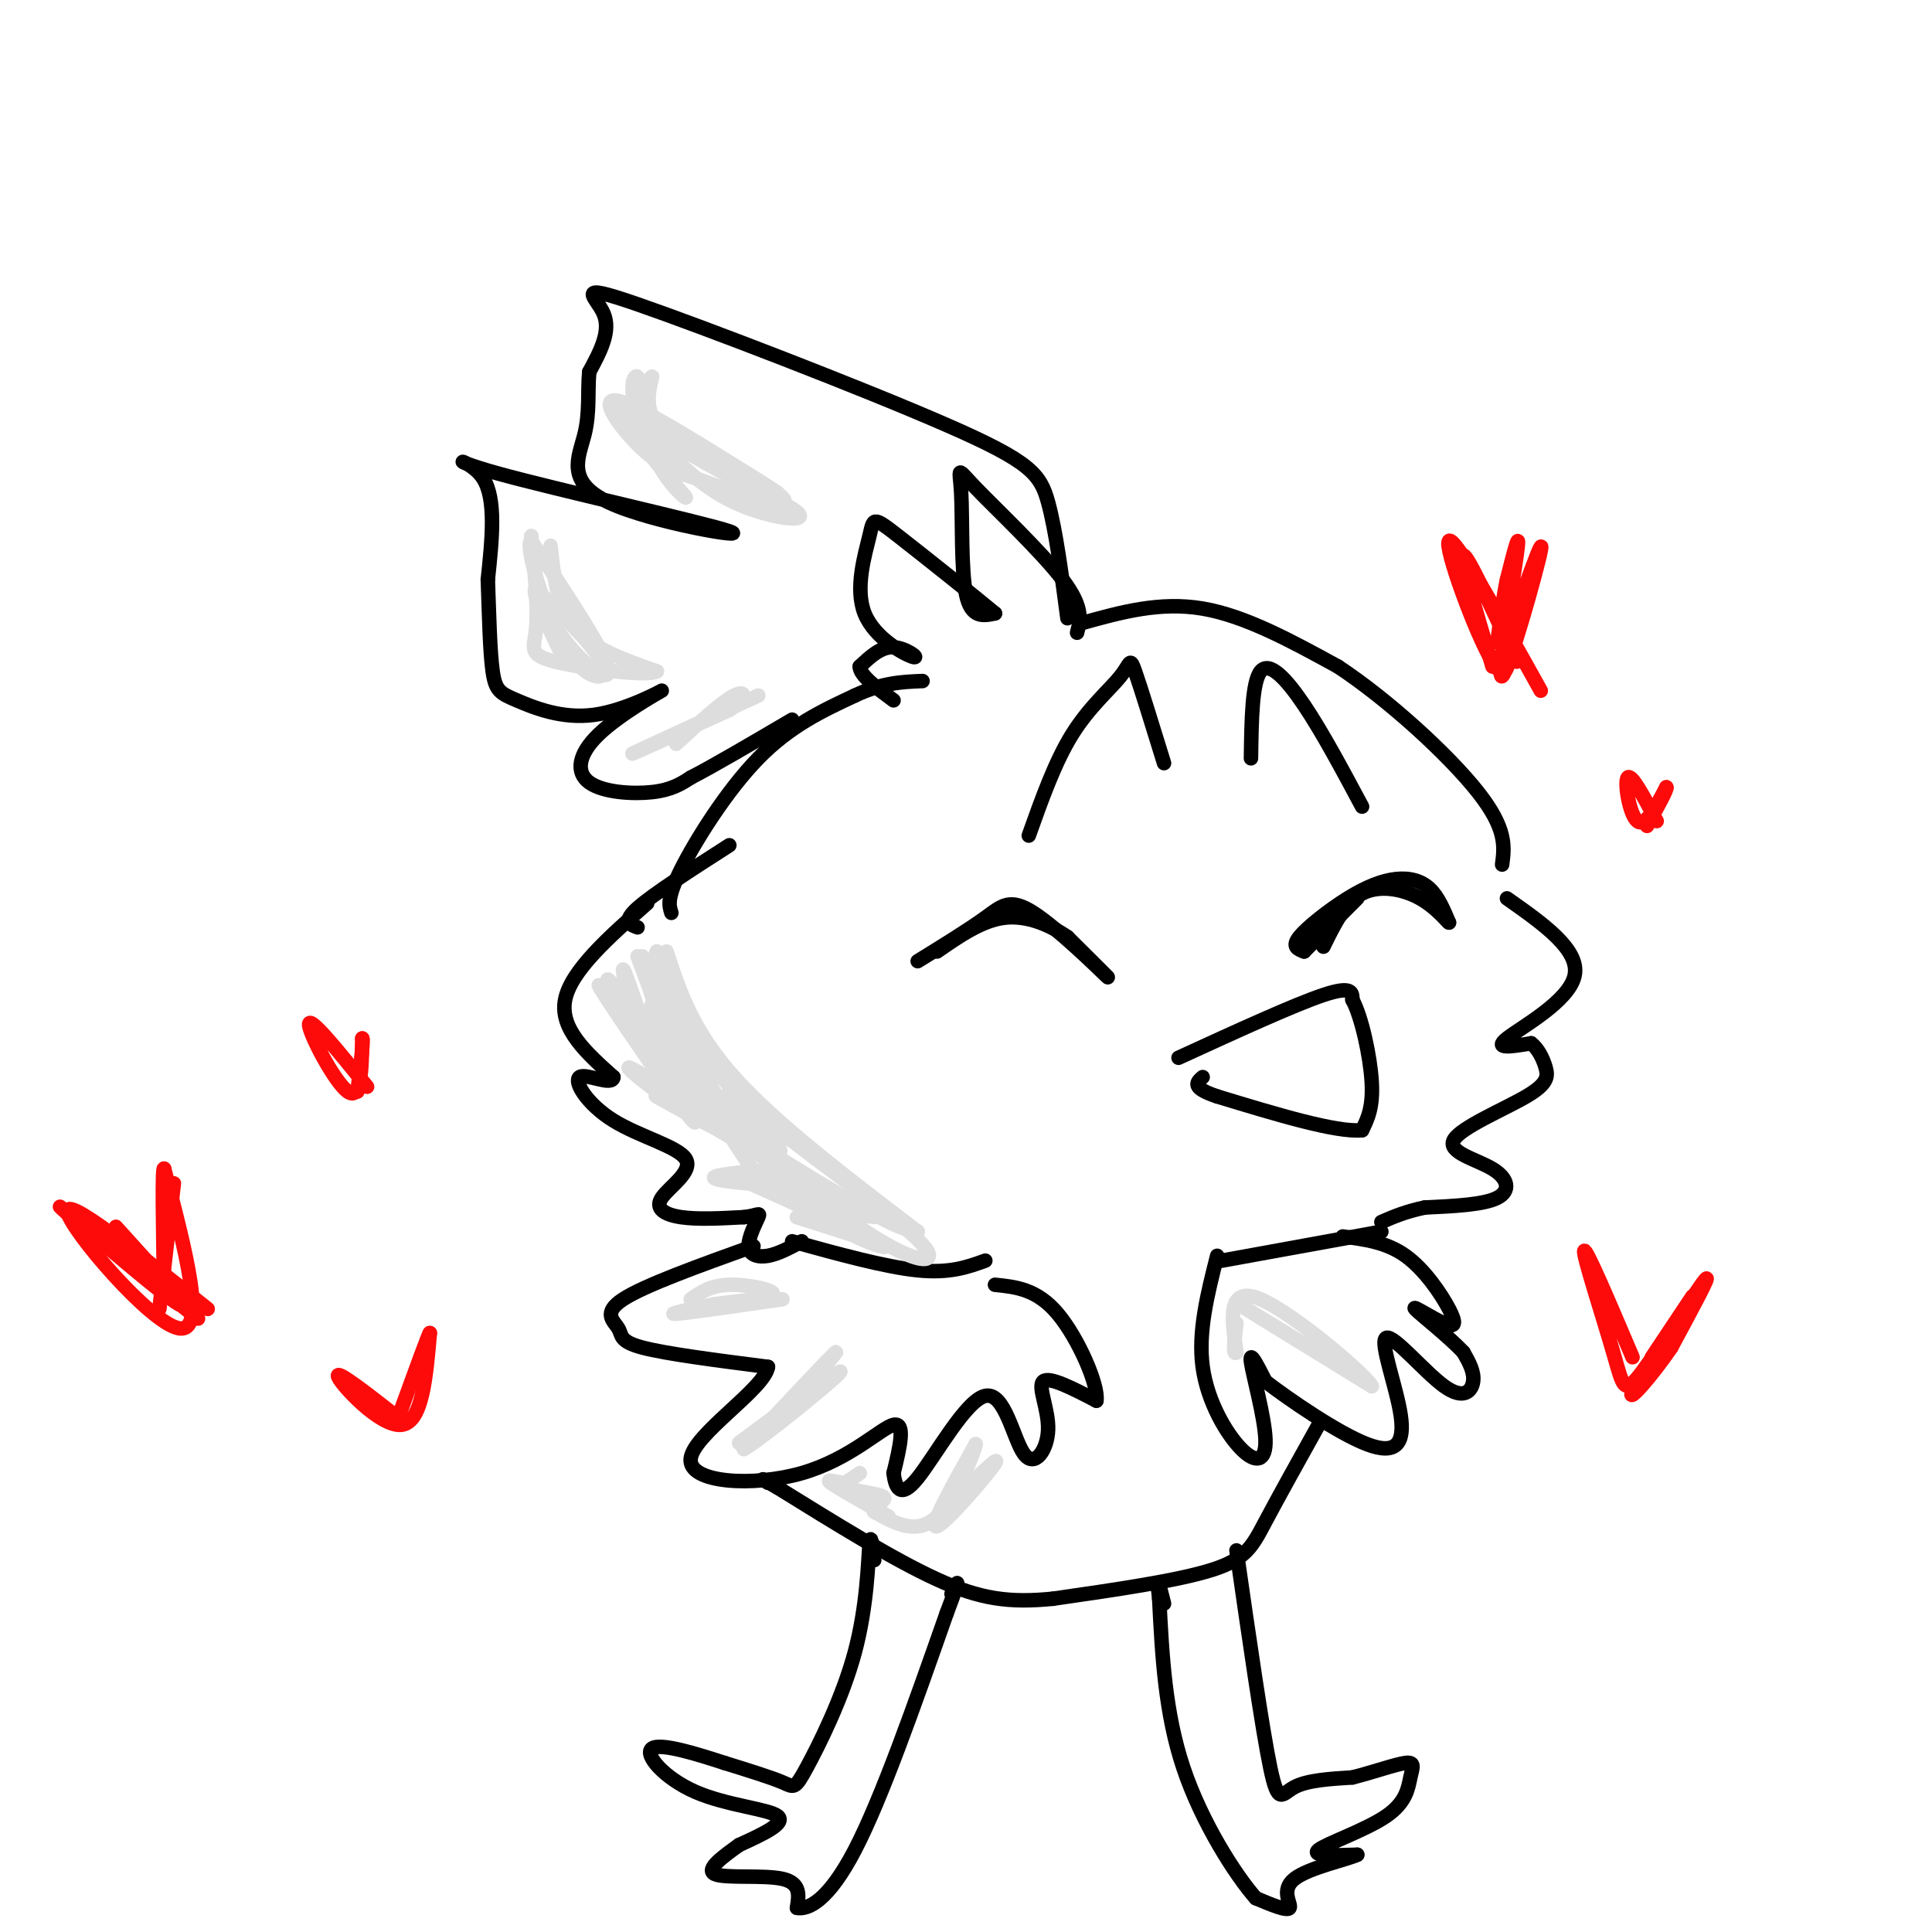 <svg viewBox='0 0 400 400' version='1.1' xmlns='http://www.w3.org/2000/svg' xmlns:xlink='http://www.w3.org/1999/xlink'><g fill='none' stroke='#000000' stroke-width='3' stroke-linecap='round' stroke-linejoin='round'><path d='M134,187c-7.917,7.000 -15.833,14.000 -17,20c-1.167,6.000 4.417,11.000 10,16'/><path d='M127,223c-0.196,2.029 -5.686,-0.899 -7,0c-1.314,0.899 1.548,5.625 7,9c5.452,3.375 13.492,5.400 15,8c1.508,2.600 -3.517,5.777 -5,8c-1.483,2.223 0.576,3.492 4,4c3.424,0.508 8.212,0.254 13,0'/><path d='M154,252c2.853,-0.322 3.486,-1.128 3,0c-0.486,1.128 -2.093,4.188 -2,6c0.093,1.812 1.884,2.375 4,2c2.116,-0.375 4.558,-1.687 7,-3'/><path d='M312,186c7.578,5.333 15.156,10.667 14,16c-1.156,5.333 -11.044,10.667 -14,13c-2.956,2.333 1.022,1.667 5,1'/><path d='M317,216c1.422,1.050 2.476,3.174 3,5c0.524,1.826 0.519,3.354 -4,6c-4.519,2.646 -13.551,6.410 -15,9c-1.449,2.590 4.687,4.005 8,6c3.313,1.995 3.804,4.570 1,6c-2.804,1.430 -8.902,1.715 -15,2'/><path d='M295,250c-4.000,0.833 -6.500,1.917 -9,3'/><path d='M244,219c12.000,-5.500 24.000,-11.000 30,-13c6.000,-2.000 6.000,-0.500 6,1'/><path d='M280,207c1.911,3.489 3.689,11.711 4,17c0.311,5.289 -0.844,7.644 -2,10'/><path d='M282,234c-5.333,0.500 -17.667,-3.250 -30,-7'/><path d='M252,227c-5.500,-1.833 -4.250,-2.917 -3,-4'/><path d='M190,199c5.280,-3.256 10.560,-6.512 14,-9c3.440,-2.488 5.042,-4.208 10,-1c4.958,3.208 13.274,11.345 15,13c1.726,1.655 -3.137,-3.173 -8,-8'/><path d='M221,194c-3.511,-2.444 -8.289,-4.556 -13,-4c-4.711,0.556 -9.356,3.778 -14,7'/><path d='M270,197c-1.301,-0.488 -2.603,-0.976 -1,-3c1.603,-2.024 6.110,-5.584 10,-8c3.890,-2.416 7.163,-3.689 10,-4c2.837,-0.311 5.239,0.340 7,2c1.761,1.660 2.880,4.330 4,7'/><path d='M300,191c-0.119,0.143 -2.417,-3.000 -6,-5c-3.583,-2.000 -8.452,-2.857 -12,-1c-3.548,1.857 -5.774,6.429 -8,11'/><path d='M270,197c0.000,0.000 11.000,-11.000 11,-11'/><path d='M213,173c2.726,-7.661 5.452,-15.321 9,-21c3.548,-5.679 7.917,-9.375 10,-12c2.083,-2.625 1.881,-4.179 3,-1c1.119,3.179 3.560,11.089 6,19'/><path d='M282,167c-4.111,-7.689 -8.222,-15.378 -12,-21c-3.778,-5.622 -7.222,-9.178 -9,-7c-1.778,2.178 -1.889,10.089 -2,18'/><path d='M139,189c-0.489,-1.533 -0.978,-3.067 2,-9c2.978,-5.933 9.422,-16.267 16,-23c6.578,-6.733 13.289,-9.867 20,-13'/><path d='M177,144c5.667,-2.667 9.833,-2.833 14,-3'/><path d='M132,192c-1.583,-0.583 -3.167,-1.167 0,-4c3.167,-2.833 11.083,-7.917 19,-13'/><path d='M223,131c0.681,-2.628 1.362,-5.257 -3,-11c-4.362,-5.743 -13.767,-14.601 -18,-19c-4.233,-4.399 -3.293,-4.338 -3,1c0.293,5.338 -0.059,15.954 1,21c1.059,5.046 3.530,4.523 6,4'/><path d='M206,127c-3.300,-2.787 -14.551,-11.756 -20,-16c-5.449,-4.244 -5.095,-3.764 -6,0c-0.905,3.764 -3.067,10.813 -1,16c2.067,5.187 8.364,8.512 10,9c1.636,0.488 -1.390,-1.861 -4,-2c-2.610,-0.139 -4.805,1.930 -7,4'/><path d='M178,138c0.000,1.833 3.500,4.417 7,7'/><path d='M221,128c-1.201,-9.086 -2.402,-18.172 -4,-24c-1.598,-5.828 -3.593,-8.397 -21,-16c-17.407,-7.603 -50.225,-20.239 -64,-25c-13.775,-4.761 -8.507,-1.646 -7,2c1.507,3.646 -0.746,7.823 -3,12'/><path d='M122,77c-0.382,4.097 0.162,8.341 -1,13c-1.162,4.659 -4.030,9.735 5,14c9.030,4.265 29.956,7.721 25,6c-4.956,-1.721 -35.796,-8.617 -48,-12c-12.204,-3.383 -5.773,-3.252 -3,1c2.773,4.252 1.886,12.626 1,21'/><path d='M101,120c0.263,7.266 0.422,14.932 1,19c0.578,4.068 1.577,4.540 5,6c3.423,1.460 9.271,3.910 16,3c6.729,-0.910 14.339,-5.180 14,-5c-0.339,0.180 -8.627,4.811 -13,9c-4.373,4.189 -4.831,7.935 -2,10c2.831,2.065 8.952,2.447 13,2c4.048,-0.447 6.024,-1.724 8,-3'/><path d='M143,161c4.833,-2.500 12.917,-7.250 21,-12'/><path d='M224,129c8.083,-2.250 16.167,-4.500 25,-3c8.833,1.500 18.417,6.750 28,12'/><path d='M277,138c10.578,6.978 23.022,18.422 29,26c5.978,7.578 5.489,11.289 5,15'/><path d='M164,257c9.667,2.667 19.333,5.333 26,6c6.667,0.667 10.333,-0.667 14,-2'/><path d='M156,258c-11.304,4.065 -22.607,8.131 -27,11c-4.393,2.869 -1.875,4.542 -1,6c0.875,1.458 0.107,2.702 5,4c4.893,1.298 15.446,2.649 26,4'/><path d='M159,283c-0.692,4.549 -15.423,13.920 -16,19c-0.577,5.080 12.998,5.868 23,3c10.002,-2.868 16.429,-9.391 19,-10c2.571,-0.609 1.285,4.695 0,10'/><path d='M185,305c0.387,3.010 1.356,5.534 5,1c3.644,-4.534 9.963,-16.127 14,-17c4.037,-0.873 5.794,8.972 8,12c2.206,3.028 4.863,-0.762 5,-5c0.137,-4.238 -2.247,-8.925 -1,-10c1.247,-1.075 6.123,1.463 11,4'/><path d='M227,290c0.511,-3.111 -3.711,-12.889 -8,-18c-4.289,-5.111 -8.644,-5.556 -13,-6'/><path d='M286,255c0.000,0.000 -33.000,6.000 -33,6'/><path d='M252,260c-1.994,7.869 -3.987,15.738 -3,23c0.987,7.262 4.955,13.915 8,17c3.045,3.085 5.166,2.600 5,-2c-0.166,-4.600 -2.619,-13.314 -3,-16c-0.381,-2.686 1.309,0.657 3,4'/><path d='M262,286c4.702,3.624 14.957,10.684 21,13c6.043,2.316 7.873,-0.111 7,-6c-0.873,-5.889 -4.451,-15.238 -3,-16c1.451,-0.762 7.929,7.064 12,10c4.071,2.936 5.735,0.982 6,-1c0.265,-1.982 -0.867,-3.991 -2,-6'/><path d='M303,280c-2.895,-3.154 -9.132,-8.038 -10,-9c-0.868,-0.962 3.633,2.000 6,3c2.367,1.000 2.599,0.038 1,-3c-1.599,-3.038 -5.028,-8.154 -9,-11c-3.972,-2.846 -8.486,-3.423 -13,-4'/><path d='M273,295c-4.156,7.467 -8.311,14.933 -11,20c-2.689,5.067 -3.911,7.733 -11,10c-7.089,2.267 -20.044,4.133 -33,6'/><path d='M218,331c-9.000,0.889 -15.000,0.111 -24,-4c-9.000,-4.111 -21.000,-11.556 -33,-19'/><path d='M161,308c-5.833,-3.333 -3.917,-2.167 -2,-1'/><path d='M181,323c-0.365,-3.062 -0.730,-6.124 -1,-3c-0.270,3.124 -0.443,12.435 -3,22c-2.557,9.565 -7.496,19.383 -10,24c-2.504,4.617 -2.573,4.033 -5,3c-2.427,-1.033 -7.214,-2.517 -12,-4'/><path d='M150,365c-5.502,-1.783 -13.258,-4.241 -15,-3c-1.742,1.241 2.531,6.180 9,9c6.469,2.820 15.134,3.520 17,5c1.866,1.480 -3.067,3.740 -8,6'/><path d='M153,382c-3.167,2.298 -7.083,5.042 -5,6c2.083,0.958 10.167,0.131 14,1c3.833,0.869 3.417,3.435 3,6'/><path d='M165,395c2.289,0.444 6.511,-1.444 12,-12c5.489,-10.556 12.244,-29.778 19,-49'/><path d='M196,334c3.333,-8.833 2.167,-6.417 1,-4'/><path d='M256,321c2.667,18.511 5.333,37.022 7,45c1.667,7.978 2.333,5.422 5,4c2.667,-1.422 7.333,-1.711 12,-2'/><path d='M280,368c4.273,-1.070 8.954,-2.745 11,-3c2.046,-0.255 1.456,0.911 1,3c-0.456,2.089 -0.776,5.101 -5,8c-4.224,2.899 -12.350,5.685 -14,7c-1.650,1.315 3.175,1.157 8,1'/><path d='M281,384c-1.726,0.905 -10.042,2.667 -13,5c-2.958,2.333 -0.560,5.238 -1,6c-0.440,0.762 -3.720,-0.619 -7,-2'/><path d='M260,393c-4.200,-4.756 -11.200,-15.644 -15,-27c-3.800,-11.356 -4.400,-23.178 -5,-35'/><path d='M240,331c-0.667,-5.667 0.167,-2.333 1,1'/></g>
<g fill='none' stroke='#DDDDDD' stroke-width='3' stroke-linecap='round' stroke-linejoin='round'><path d='M138,197c2.667,8.167 5.333,16.333 14,26c8.667,9.667 23.333,20.833 38,32'/><path d='M190,255c-0.262,1.726 -19.915,-9.960 -26,-12c-6.085,-2.040 1.400,5.566 8,10c6.600,4.434 12.314,5.695 11,5c-1.314,-0.695 -9.657,-3.348 -18,-6'/><path d='M165,252c0.133,-0.044 9.467,2.844 9,2c-0.467,-0.844 -10.733,-5.422 -21,-10'/><path d='M153,244c-0.798,-1.286 7.708,0.500 7,1c-0.708,0.500 -10.631,-0.286 -12,-1c-1.369,-0.714 5.815,-1.357 13,-2'/><path d='M161,242c-4.667,-4.274 -22.833,-13.958 -25,-15c-2.167,-1.042 11.667,6.560 15,8c3.333,1.440 -3.833,-3.280 -11,-8'/><path d='M140,227c-5.102,-3.429 -12.357,-8.002 -9,-5c3.357,3.002 17.327,13.577 17,10c-0.327,-3.577 -14.951,-21.308 -20,-27c-5.049,-5.692 -0.525,0.654 4,7'/><path d='M132,212c4.246,6.569 12.860,19.493 10,16c-2.860,-3.493 -17.193,-23.402 -18,-24c-0.807,-0.598 11.912,18.115 17,25c5.088,6.885 2.544,1.943 0,-3'/><path d='M141,226c-2.568,-8.646 -8.987,-28.761 -8,-28c0.987,0.761 9.381,22.397 13,30c3.619,7.603 2.463,1.172 0,-6c-2.463,-7.172 -6.231,-15.086 -10,-23'/><path d='M136,199c0.008,1.078 5.027,15.272 10,24c4.973,8.728 9.900,11.989 13,14c3.100,2.011 4.373,2.772 -2,-5c-6.373,-7.772 -20.392,-24.078 -22,-24c-1.608,0.078 9.196,16.539 20,33'/><path d='M155,241c4.694,6.371 6.429,5.798 8,5c1.571,-0.798 2.978,-1.822 -3,-8c-5.978,-6.178 -19.340,-17.509 -19,-16c0.340,1.509 14.383,15.860 24,23c9.617,7.140 14.809,7.070 20,7'/><path d='M185,252c-6.290,-5.922 -32.016,-24.226 -36,-25c-3.984,-0.774 13.774,15.984 26,25c12.226,9.016 18.922,10.290 17,7c-1.922,-3.290 -12.461,-11.145 -23,-19'/><path d='M169,240c-8.595,-6.646 -18.582,-13.761 -12,-9c6.582,4.761 29.734,21.397 30,23c0.266,1.603 -22.352,-11.828 -33,-19c-10.648,-7.172 -9.324,-8.086 -8,-9'/><path d='M146,226c-3.429,-5.952 -8.000,-16.333 -7,-13c1.000,3.333 7.571,20.381 8,20c0.429,-0.381 -5.286,-18.190 -11,-36'/><path d='M136,197c-1.060,0.393 1.792,19.375 1,22c-0.792,2.625 -5.226,-11.107 -7,-16c-1.774,-4.893 -0.887,-0.946 0,3'/><path d='M130,206c2.044,3.756 7.156,11.644 8,11c0.844,-0.644 -2.578,-9.822 -6,-19'/><path d='M114,113c0.667,6.333 1.333,12.667 5,17c3.667,4.333 10.333,6.667 17,9'/><path d='M136,139c-1.893,1.131 -15.125,-0.542 -21,-2c-5.875,-1.458 -4.393,-2.702 -4,-7c0.393,-4.298 -0.304,-11.649 -1,-19'/><path d='M110,111c-0.155,-0.071 -0.042,9.250 4,17c4.042,7.750 12.012,13.929 12,11c-0.012,-2.929 -8.006,-14.964 -16,-27'/><path d='M110,112c-1.536,0.369 2.625,14.792 7,22c4.375,7.208 8.964,7.202 8,4c-0.964,-3.202 -7.482,-9.601 -14,-16'/><path d='M111,122c-1.333,-0.167 2.333,7.417 6,15'/><path d='M161,102c-14.244,-9.000 -28.489,-18.000 -33,-19c-4.511,-1.000 0.711,6.000 5,10c4.289,4.000 7.644,5.000 11,6'/><path d='M144,99c7.619,2.917 21.167,7.208 18,4c-3.167,-3.208 -23.048,-13.917 -30,-17c-6.952,-3.083 -0.976,1.458 5,6'/><path d='M137,92c3.000,3.346 8.000,8.711 15,12c7.000,3.289 16.000,4.501 13,2c-3.000,-2.501 -18.000,-8.715 -25,-14c-7.000,-5.285 -6.000,-9.643 -5,-14'/><path d='M135,78c-1.316,0.504 -2.105,8.764 0,15c2.105,6.236 7.105,10.448 7,10c-0.105,-0.448 -5.316,-5.557 -8,-10c-2.684,-4.443 -2.842,-8.222 -3,-12'/><path d='M131,81c-0.244,-2.667 0.644,-3.333 1,-3c0.356,0.333 0.178,1.667 0,3'/><path d='M157,144c-12.500,5.750 -25.000,11.500 -26,12c-1.000,0.500 9.500,-4.250 20,-9'/><path d='M151,147c3.867,-2.511 3.533,-4.289 1,-3c-2.533,1.289 -7.267,5.644 -12,10'/><path d='M162,269c-9.833,1.417 -19.667,2.833 -22,3c-2.333,0.167 2.833,-0.917 8,-2'/><path d='M148,270c4.393,-0.607 11.375,-1.125 12,-2c0.625,-0.875 -5.107,-2.107 -9,-2c-3.893,0.107 -5.946,1.554 -8,3'/><path d='M161,294c6.583,-7.500 13.167,-15.000 12,-14c-1.167,1.000 -10.083,10.500 -19,20'/><path d='M154,300c2.929,-1.464 19.750,-15.125 20,-16c0.250,-0.875 -16.071,11.036 -20,14c-3.929,2.964 4.536,-3.018 13,-9'/><path d='M281,285c-11.750,-7.167 -23.500,-14.333 -23,-14c0.500,0.333 13.250,8.167 26,16'/><path d='M284,287c-0.844,-2.000 -15.956,-15.000 -23,-18c-7.044,-3.000 -6.022,4.000 -5,11'/><path d='M256,280c-0.833,0.833 -0.417,-2.583 0,-6'/><path d='M196,312c5.733,-5.622 11.467,-11.244 10,-9c-1.467,2.244 -10.133,12.356 -12,13c-1.867,0.644 3.067,-8.178 8,-17'/><path d='M202,299c0.044,0.733 -3.844,11.067 -8,15c-4.156,3.933 -8.578,1.467 -13,-1'/><path d='M181,313c-1.093,-0.767 2.676,-2.185 2,-3c-0.676,-0.815 -5.797,-1.027 -7,-2c-1.203,-0.973 1.514,-2.707 2,-3c0.486,-0.293 -1.257,0.853 -3,2'/><path d='M175,307c-1.667,0.000 -4.333,-1.000 -3,0c1.333,1.000 6.667,4.000 12,7'/></g>
<g fill='none' stroke='#FD0A0A' stroke-width='3' stroke-linecap='round' stroke-linejoin='round'><path d='M343,170c-2.622,-4.956 -5.244,-9.911 -6,-9c-0.756,0.911 0.356,7.689 2,9c1.644,1.311 3.822,-2.844 6,-7'/><path d='M345,163c0.333,0.167 -1.833,4.083 -4,8'/><path d='M319,143c-8.933,-16.044 -17.867,-32.089 -19,-31c-1.133,1.089 5.533,19.311 9,25c3.467,5.689 3.733,-1.156 4,-8'/><path d='M313,129c2.517,-6.625 6.809,-19.188 6,-15c-0.809,4.188 -6.718,25.128 -8,26c-1.282,0.872 2.062,-18.322 3,-25c0.938,-6.678 -0.531,-0.839 -2,5'/><path d='M312,120c-0.667,3.000 -1.333,8.000 -2,13'/><path d='M314,137c-5.083,-11.083 -10.167,-22.167 -11,-22c-0.833,0.167 2.583,11.583 6,23'/><path d='M338,281c-4.839,-11.381 -9.678,-22.762 -10,-22c-0.322,0.762 3.872,13.668 6,21c2.128,7.332 2.188,9.089 6,4c3.812,-5.089 11.375,-17.026 13,-19c1.625,-1.974 -2.687,6.013 -7,14'/><path d='M346,279c-3.702,5.476 -9.458,12.167 -8,9c1.458,-3.167 10.131,-16.190 12,-19c1.869,-2.810 -3.065,4.595 -8,12'/><path d='M43,271c-14.867,-11.844 -29.733,-23.689 -29,-20c0.733,3.689 17.067,22.911 23,24c5.933,1.089 1.467,-15.956 -3,-33'/><path d='M34,242c-0.500,-1.167 -0.250,12.417 0,26'/><path d='M24,254c7.978,8.800 15.956,17.600 13,16c-2.956,-1.600 -16.844,-13.600 -22,-18c-5.156,-4.400 -1.578,-1.200 2,2'/><path d='M17,254c4.333,3.500 14.167,11.250 24,19'/><path d='M33,271c0.000,0.000 3.000,-26.000 3,-26'/><path d='M83,294c-6.800,-5.333 -13.600,-10.667 -13,-9c0.600,1.667 8.600,10.333 13,10c4.400,-0.333 5.200,-9.667 6,-19'/><path d='M89,276c0.000,-0.500 -3.000,7.750 -6,16'/><path d='M76,225c-5.889,-7.289 -11.778,-14.578 -12,-13c-0.222,1.578 5.222,12.022 8,14c2.778,1.978 2.889,-4.511 3,-11'/><path d='M75,215c0.333,0.000 -0.333,5.500 -1,11'/></g>
</svg>